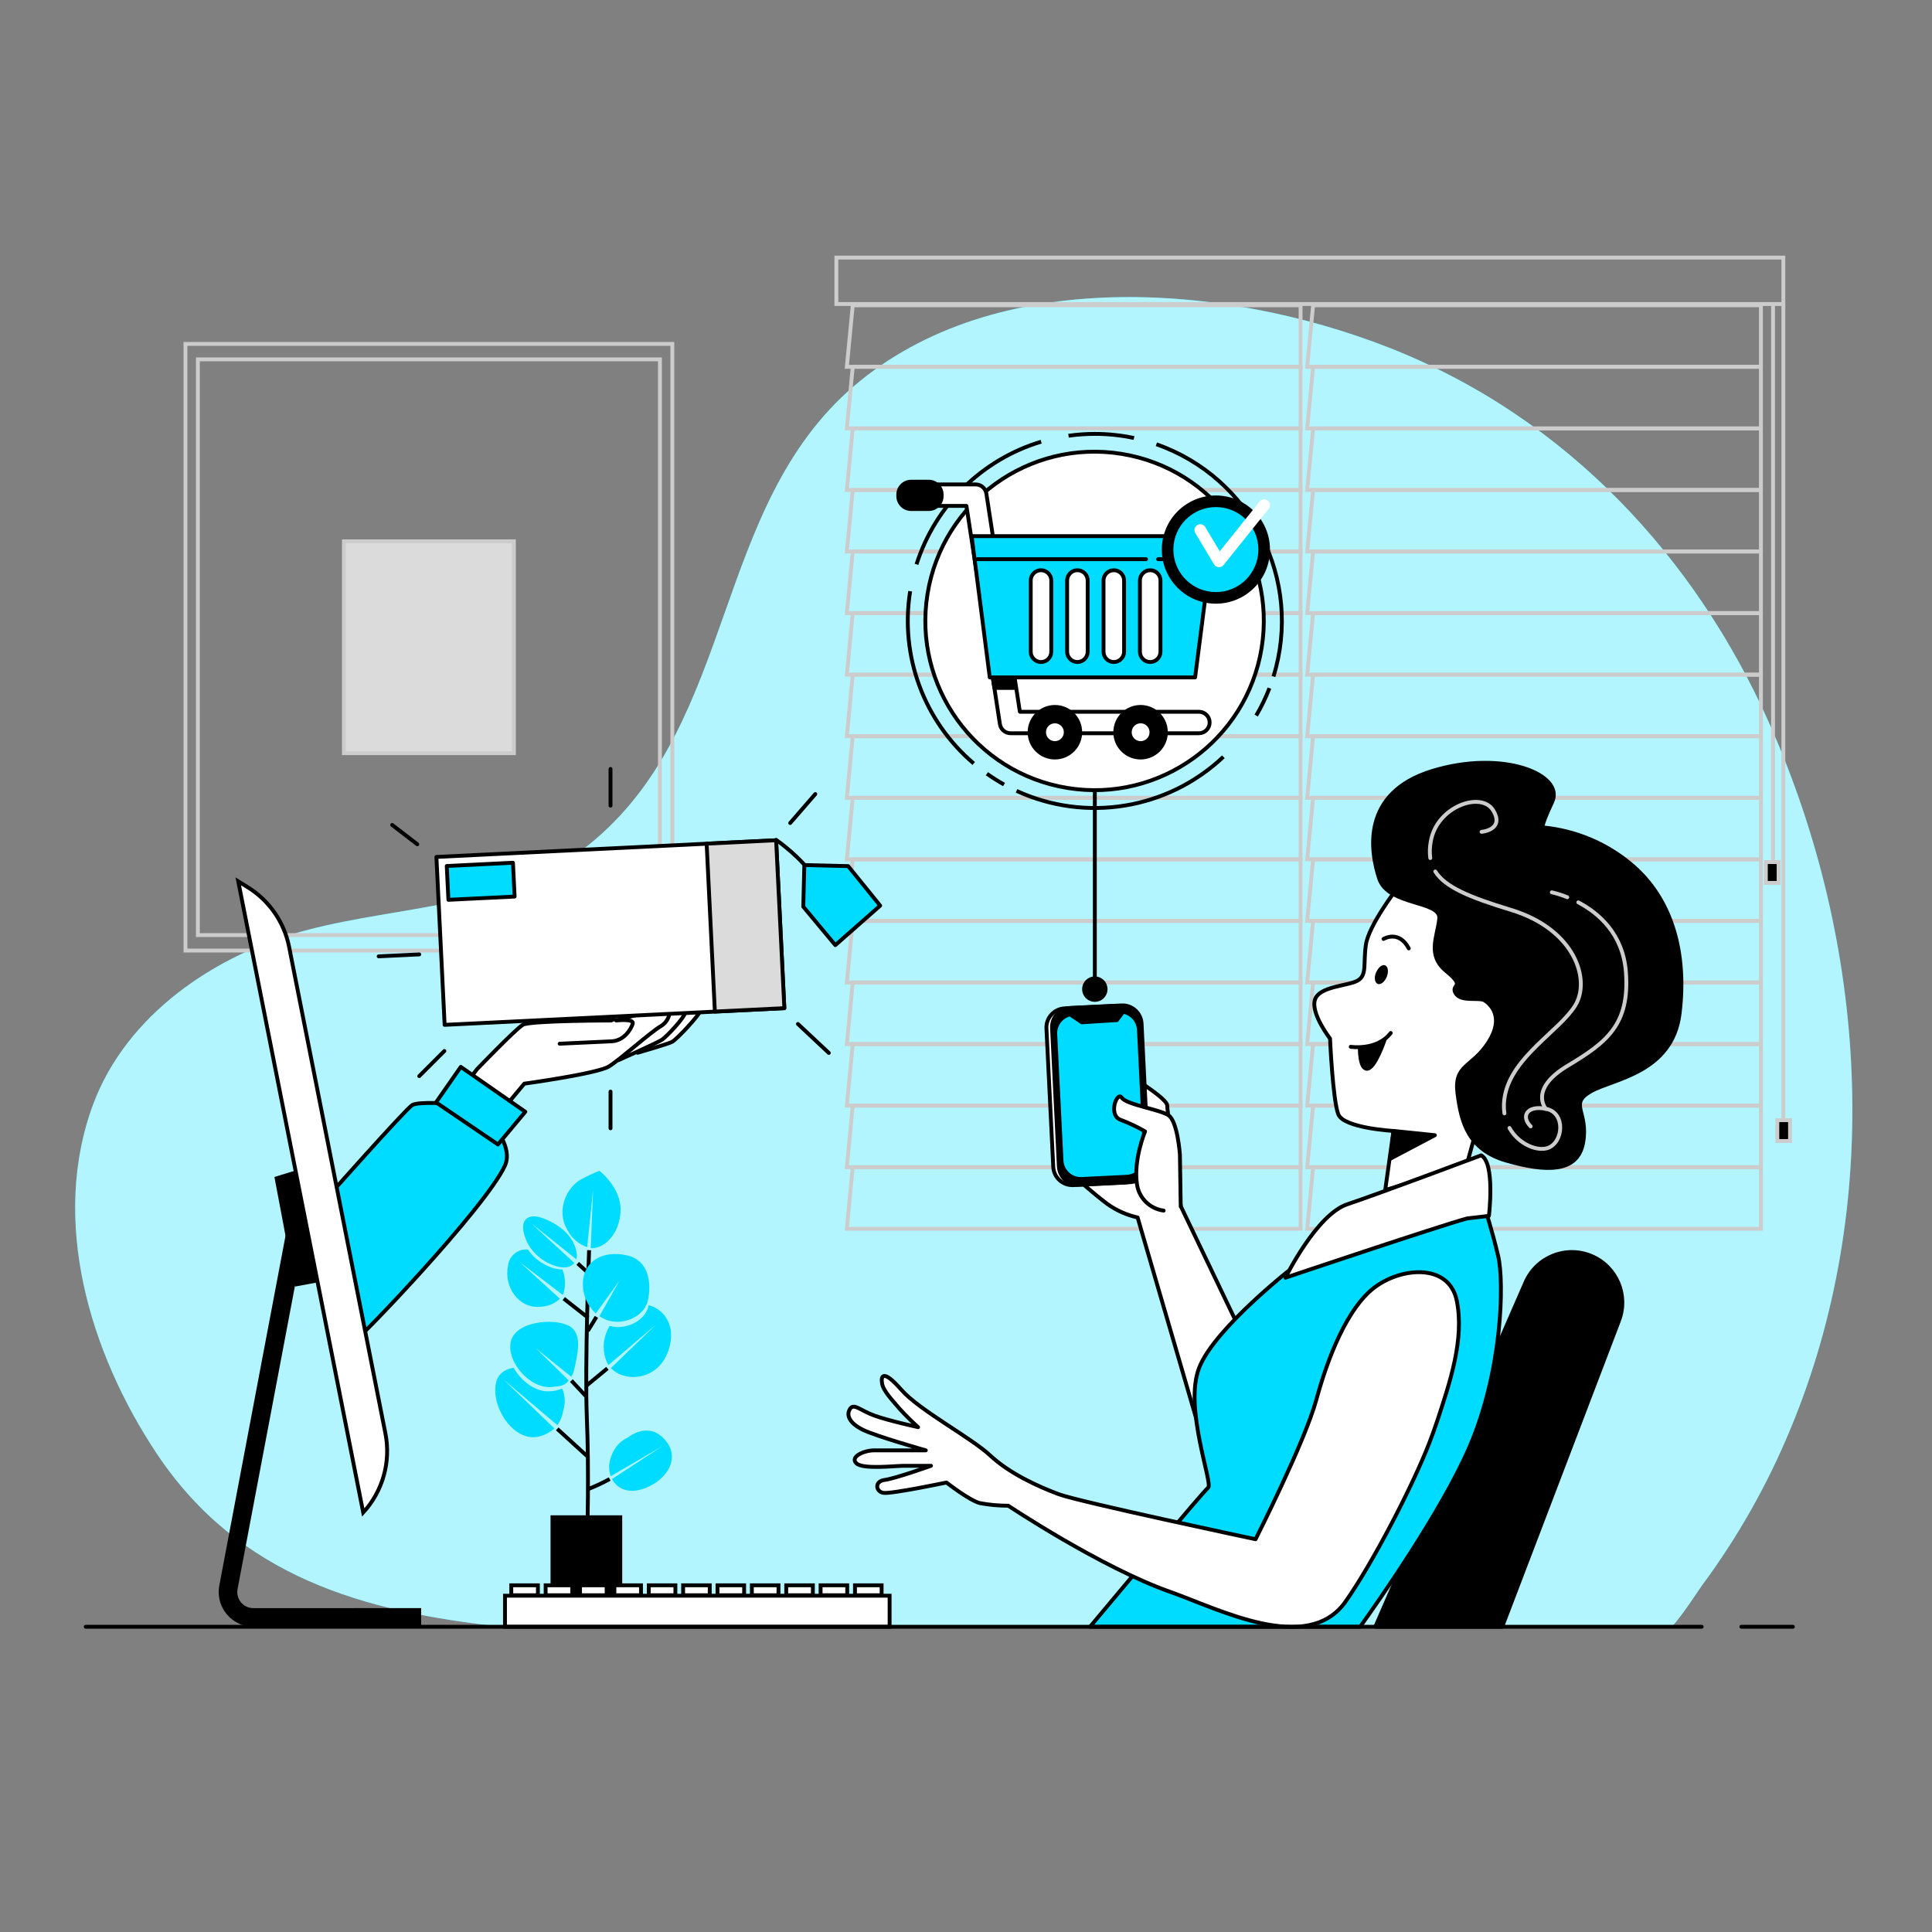 <?xml version="1.0" encoding="UTF-8"?>
<svg xmlns="http://www.w3.org/2000/svg" xmlns:xlink="http://www.w3.org/1999/xlink" id="Layer_1" x="0px" y="0px" viewBox="0 0 500 500" style="enable-background:new 0 0 500 500;" xml:space="preserve"><rect x="0" y="0" width="500" height="500" fill="#808080" stroke="none"/> <style type="text/css"> .st0{opacity:0.7;fill:#FFFFFF;enable-background:new ;} .st1{fill:#66EAFF;} .st2{fill:none;stroke:#000000;stroke-linecap:round;stroke-linejoin:round;} .st3{fill:#CCCCCC;stroke:#000000;stroke-linecap:round;stroke-linejoin:round;} .st4{fill:#66EAFF;stroke:#000000;stroke-linecap:round;stroke-linejoin:round;} .st5{fill:#FFFFFF;} .st6{clip-path:url(#SVGID_00000069375344770590976930000013355003268609745570_);} .st7{stroke:#000000;stroke-linecap:round;stroke-linejoin:round;} .st8{clip-path:url(#SVGID_00000086678481129381658740000011911557284524729509_);} .st9{opacity:0.4;fill:#66EAFF;enable-background:new ;} .st10{fill:none;stroke:#FFFFFF;stroke-linecap:round;stroke-linejoin:round;} .st11{opacity:0.2;enable-background:new ;} .st12{fill:#FFFFFF;stroke:#000000;stroke-linecap:round;stroke-linejoin:round;} .st13{fill:#CCCCCC;} .st14{fill:none;stroke:#CCCCCC;stroke-linecap:round;stroke-linejoin:round;} .st15{fill:#00DCFF;} .st16{fill:none;stroke:#000000;stroke-width:2;stroke-linecap:round;stroke-linejoin:round;} .st17{fill:#00DCFF;stroke:#000000;stroke-linecap:round;stroke-linejoin:round;} .st18{fill:#FFFFFF;stroke:#000000;stroke-width:1.003;stroke-linecap:round;stroke-linejoin:round;stroke-miterlimit:4.011;} .st19{fill:none;stroke:#000000;stroke-miterlimit:10;} .st20{fill:#FFFFFF;stroke:#1A1A1A;stroke-linecap:round;stroke-linejoin:round;} .st21{fill:#1A1A1A;stroke:#1A1A1A;stroke-linecap:round;stroke-linejoin:round;} .st22{fill:#00DCFF;stroke:#1A1A1A;stroke-linecap:round;stroke-linejoin:round;} .st23{fill:none;stroke:#1A1A1A;stroke-linecap:round;stroke-linejoin:round;} .st24{fill:#00DCFF;stroke:#1A1A1A;stroke-width:1.002;stroke-linecap:round;stroke-linejoin:round;stroke-miterlimit:4.01;} .st25{fill:#1A1A1A;stroke:#1A1A1A;stroke-width:1;stroke-linecap:round;stroke-linejoin:round;stroke-miterlimit:3.999;} .st26{fill:none;stroke:#CCCCCC;stroke-miterlimit:10;} .st27{stroke:#CCCCCC;stroke-miterlimit:10;} .st28{fill:#DBDBDB;stroke:#CCCCCC;stroke-miterlimit:10;} .st29{fill:#FFFFFF;stroke:#000000;stroke-miterlimit:10;} .st30{fill:#DBDBDB;stroke:#000000;stroke-linecap:round;stroke-linejoin:round;} .st31{fill:#FFFFFF;stroke:#000000;stroke-linecap:round;stroke-miterlimit:10;} .st32{fill:none;stroke:#000000;stroke-linecap:round;stroke-miterlimit:10;} .st33{fill:none;stroke:#00DCFF;stroke-width:2;stroke-linecap:round;stroke-linejoin:round;} .st34{fill:none;stroke:#757575;stroke-linecap:round;stroke-linejoin:round;} .st35{fill:#757575;stroke:#000000;stroke-linecap:round;stroke-linejoin:round;} </style> <g id="freepik--background-simple--inject-2"> <path class="st15" d="M130,421h302.7c3.16-3.58,6.89-9.51,7.81-10.74 C449.716,397.819,457.367,384.299,463.29,370c24.28-58.18,20-125.82-5.49-183 c-18.9-42.32-51.94-78.85-98.41-97.06c-42.87-16.81-102-21.17-138.41,10 s-30.43,86.21-67,117.37c-1,0.87-2.07,1.71-3.14,2.52 c-19.92,14.94-47.32,14.62-71,20.76c-24.57,6.38-47.12,22.33-55.65,45 c-11.27,30-1.08,64.34,16.34,90.54C61.78,408.08,94.19,417.2,130,421z"></path> <path class="st0" d="M130,421h302.7c3.16-3.58,6.89-9.51,7.81-10.74 C449.716,397.819,457.367,384.299,463.29,370c24.28-58.18,20-125.82-5.49-183 c-18.9-42.32-51.94-78.85-98.41-97.06c-42.87-16.81-102-21.17-138.41,10 s-30.43,86.21-67,117.37c-1,0.87-2.07,1.71-3.14,2.52 c-19.92,14.94-47.32,14.62-71,20.76c-24.57,6.38-47.12,22.33-55.65,45 c-11.27,30-1.08,64.34,16.34,90.54C61.78,408.08,94.19,417.2,130,421z"></path> </g> <g id="freepik--Window--inject-2"> <polygon class="st26" points="336.59,79 220.69,79 219.16,94.93 336.59,94.93 "></polygon> <polygon class="st26" points="336.59,94.93 220.69,94.93 219.16,110.87 336.59,110.87 "></polygon> <polygon class="st26" points="336.59,110.87 220.69,110.87 219.16,126.8 336.59,126.8 "></polygon> <polygon class="st26" points="336.59,126.8 220.69,126.8 219.16,142.73 336.59,142.73 "></polygon> <polygon class="st26" points="336.59,142.73 220.69,142.73 219.16,158.67 336.59,158.67 "></polygon> <polygon class="st26" points="336.59,158.67 220.69,158.67 219.16,174.6 336.59,174.6 "></polygon> <polygon class="st26" points="336.59,174.6 220.69,174.6 219.16,190.53 336.59,190.53 "></polygon> <polygon class="st26" points="336.59,190.53 220.69,190.53 219.16,206.47 336.59,206.47 "></polygon> <polygon class="st26" points="336.59,206.47 220.69,206.47 219.16,222.4 336.59,222.4 "></polygon> <polygon class="st26" points="336.59,222.4 220.69,222.4 219.16,238.33 336.59,238.33 "></polygon> <polygon class="st26" points="336.59,238.33 220.69,238.33 219.16,254.27 336.59,254.27 "></polygon> <polygon class="st26" points="336.59,254.27 220.69,254.27 219.16,270.2 336.59,270.2 "></polygon> <polygon class="st26" points="336.59,270.2 220.69,270.2 219.16,286.13 336.59,286.13 "></polygon> <polygon class="st26" points="336.59,286.13 220.69,286.13 219.16,302.07 336.59,302.07 "></polygon> <polygon class="st26" points="336.59,302.07 220.69,302.07 219.16,318 336.59,318 "></polygon> <polygon class="st26" points="455.72,79 339.83,79 338.3,94.93 455.72,94.93 "></polygon> <polygon class="st26" points="455.72,94.93 339.83,94.93 338.3,110.87 455.72,110.87 "></polygon> <polygon class="st26" points="455.72,110.87 339.83,110.87 338.3,126.8 455.72,126.8 "></polygon> <polygon class="st26" points="455.72,126.8 339.83,126.8 338.3,142.73 455.72,142.73 "></polygon> <polygon class="st26" points="455.72,142.73 339.83,142.73 338.3,158.67 455.72,158.67 "></polygon> <polygon class="st26" points="455.72,158.67 339.83,158.67 338.3,174.6 455.72,174.6 "></polygon> <polygon class="st26" points="455.72,174.6 339.83,174.6 338.3,190.53 455.72,190.53 "></polygon> <polygon class="st26" points="455.72,190.53 339.83,190.53 338.3,206.47 455.72,206.47 "></polygon> <polygon class="st26" points="455.72,206.47 339.83,206.47 338.3,222.4 455.72,222.4 "></polygon> <polygon class="st26" points="455.72,222.4 339.83,222.4 338.3,238.33 455.72,238.33 "></polygon> <polygon class="st26" points="455.72,238.33 339.83,238.33 338.3,254.27 455.72,254.27 "></polygon> <polygon class="st26" points="455.72,254.27 339.83,254.27 338.3,270.2 455.72,270.2 "></polygon> <polygon class="st26" points="455.72,270.2 339.83,270.2 338.3,286.13 455.72,286.13 "></polygon> <polygon class="st26" points="455.72,286.13 339.83,286.13 338.3,302.07 455.72,302.07 "></polygon> <polygon class="st26" points="455.72,302.07 339.83,302.07 338.3,318 455.72,318 "></polygon> <rect x="216.45" y="66.66" class="st26" width="245.08" height="12.02"></rect> <line class="st26" x1="461.53" y1="78.68" x2="461.53" y2="290.37"></line> <line class="st26" x1="458.86" y1="79.02" x2="458.86" y2="224.26"></line> <rect x="459.97" y="289.9" class="st27" width="3.29" height="5.39"></rect> <rect x="457" y="223.1" class="st27" width="3.3" height="5.39"></rect> </g> <g id="freepik--Picture--inject-2"> <rect x="48" y="89" class="st26" width="126" height="157"></rect> <rect x="51.21" y="93" class="st26" width="119.58" height="149"></rect> <rect x="89" y="140.09" class="st28" width="44" height="54.83"></rect> </g> <g id="freepik--Plant--inject-2"> <path class="st19" d="M152,397c0,0,0.45-16.09-0.12-29.93s0.58-43.52,0.58-43.52"></path> <line class="st19" x1="152.19" y1="341.02" x2="145.9" y2="336.08"></line> <line class="st19" x1="152.13" y1="344.43" x2="154.36" y2="340.81"></line> <line class="st19" x1="151.61" y1="358.74" x2="157.2" y2="354.13"></line> <line class="st19" x1="152.46" y1="329.65" x2="149.51" y2="326.97"></line> <line class="st19" x1="151.56" y1="361.26" x2="147.87" y2="357.3"></line> <line class="st19" x1="151.89" y1="376.79" x2="144.21" y2="369.79"></line> <path class="st19" d="M152.08,385.42c1.96-0.749,3.864-1.634,5.7-2.65"></path> <path class="st15" d="M147.85,343.51c-3.09-2.39-13.43-2-15.43,3 s4.31,13,10.41,12.45c2.38-0.22,3.41-0.39,4.34-1.72l0,0l-8.5-8.31 l9.2,7.39c0.267-0.478,0.478-0.984,0.63-1.51 c0.11-0.37,0.2-0.76,0.29-1.18 C149.38,350.66,150.73,345.74,147.85,343.51z"></path> <path class="st15" d="M167.85,337.77c0.004,0.057,0.004,0.113,0,0.17 c-0.83,3.69-5.05,5.78-8.6,5.47c-0.493-0.048-0.982-0.139-1.46-0.27 c-1.678,2.68-2.014,5.987-0.91,8.95c0.151,0.413,0.353,0.806,0.6,1.17 c1-0.85,12.23-10.4,12.23-10.4l-11.61,11.19 c3.49,3.75,11.71,3.24,14.57-3.71S171.88,338.76,167.85,337.77z"></path> <path class="st15" d="M162.16,324.86c-6-1.33-11.41,1.41-11.31,7.69 c0.047,2.815,1.261,5.484,3.35,7.37l6.14-8.52l-5.22,9.23 c0.491,0.331,1.014,0.612,1.56,0.84c0.763,0.31,1.569,0.502,2.39,0.57 c3.54,0.31,7.76-1.78,8.6-5.47 C168.6,332.44,168.18,326.18,162.16,324.86z"></path> <path class="st15" d="M155.13,303c-1.525,0.613-3.017,1.304-4.47,2.07 c-3.85,1.88-6.89,8-3.85,13.19c1.063,2.117,2.911,3.735,5.15,4.51 l1.54-15L152.88,323c0.292,0.032,0.588,0.032,0.88,0 c2.5-0.26,6.46-3.25,6.84-9.39S155.13,303,155.13,303z"></path> <path class="st15" d="M137.54,316.62l11.62,9.29c0.126-0.424,0.164-0.87,0.11-1.31 c-0.53-5.32-5.84-8.4-9.35-9.51s-5.93,0.87-3.68,6 s8.17,7.52,10.81,6.78c0.627-0.153,1.188-0.503,1.6-1L137.54,316.62z"></path> <path class="st15" d="M145.54,328.53c-2.51,0.08-6.57-1.71-8.94-5.16 c-2.548-0.218-4.812,1.621-5.12,4.16c-1.18,5.55,2.83,11.35,8.61,10.64 c1.797-0.097,3.504-0.822,4.82-2.05l-10.34-9.43l11.06,8.43 c0.22-0.395,0.359-0.83,0.41-1.28 C146.399,332.059,146.225,330.212,145.54,328.53z"></path> <path class="st15" d="M145.48,359.35c-0.951,0.41-1.966,0.65-3,0.71 c-3.78,0.35-7.63-2.61-9.55-6.09c-2.32,0.38-4.17,1.62-4.62,4.16 c-1.14,6.49,4.86,15,10.93,13.69c1.579-0.312,3.04-1.056,4.22-2.15 l-13.25-12.74l14,11.88c0.803-1.027,1.32-2.249,1.5-3.54 C146.38,363.338,146.298,361.224,145.48,359.35z"></path> <path class="st15" d="M172.13,372.66c-4.45-5.15-9.76-0.54-9.76-0.54 s-3.25,1.08-4.47,5.68c-0.389,1.399-0.333,2.884,0.16,4.25l13.4-7.81 l-13.08,8.54c1.22,2.31,3.88,3.73,7.53,2.7 C171.81,383.83,176.59,377.82,172.13,372.66z"></path> <rect x="142.48" y="392.16" width="18.55" height="27.47"></rect> </g> <g id="freepik--Character--inject-2"> <path class="st12" d="M305.59,312.18l-0.72-5.56 c-0.78-5.3-2.8-19.18-2.8-20.52c0-1.65-7.66-6.41-7.66-6.41 l-9.22,13.12l-6.33,12.35c0,0,4.07,3.69,7.68,6.4 c2.358,1.693,5.036,2.891,7.87,3.52l18.45,63.28l12.41-25.08 L305.59,312.18z"></path> <path class="st12" d="M275.527,260.964l13.264-0.653c2.736-0.135,5.063,1.974,5.198,4.71 l1.765,35.837c0.135,2.736-1.974,5.063-4.71,5.198l-13.264,0.653 c-2.736,0.135-5.063-1.974-5.198-4.71l-1.765-35.837 C270.682,263.426,272.791,261.099,275.527,260.964z"></path> <path class="st7" d="M276.98,260.853l13.264-0.653c2.736-0.135,5.063,1.974,5.198,4.71 l1.765,35.837c0.135,2.736-1.974,5.063-4.71,5.198l-13.264,0.653 c-2.736,0.135-5.063-1.974-5.198-4.71l-1.765-35.837 C272.135,263.315,274.244,260.988,276.98,260.853z"></path> <path class="st17" d="M294.75,266.48c-0.128-2.306-1.819-4.223-4.09-4.64L289.07,264 l-9.1,0.57l-2.84-1.9l12.49-0.86h-0.07l-11.74,0.58 c-2.727,0.156-4.824,2.471-4.71,5.2l1.62,32.82 c0.156,2.727,2.471,4.824,5.2,4.71l11.73-0.58 c2.727-0.156,4.824-2.471,4.71-5.2L294.75,266.48z"></path> <path class="st12" d="M301.16,313.3c-3.62-0.459-6.471-3.31-6.93-6.93 c-0.91-6.33,2.11-13.56,2.11-13.56c-2.022-1.176-4.14-2.179-6.33-3 c-3.32-1.21-0.91-7.54,0.3-5.73s9.64,3,12.05,4.52s3,10.25,3,10.25 l0.21,13.34"></path> <path class="st7" d="M388.76,421L419,341.76c2.508-6.565-0.624-13.937-7.09-16.69l0,0 c-6.6-2.804-14.228,0.229-17.1,6.8L355.94,421H388.76z"></path> <path class="st17" d="M312.67,385c-1.18,0.89-25.11,29.48-30.56,36H352 c4.21-5.85,21.11-29.81,28.37-46.67c8.34-19.33,9-42.33,7.34-49.33 s-3.34-12-3.34-12S352,318.67,335,327.67c0,0-20.67,16-24.67,26.33S314,384,312.67,385z"></path> <path class="st12" d="M369.92,373.39c0.77-2,1.49-4,2.15-6 c3.09-9.44,7-20.82,4.93-30.82c-2-9.67-14.33-8.67-21.33-3.34s-12,18-15,29 s-15.73,36.12-15.73,36.12s-45.67-9.67-51-11.67s-12.67-5.33-17.67-10 s-18.33-11.67-23-17s-5.33-3.67-5-1.67s2.67,4.34,4.33,6.34 c1.576,1.755,3.245,3.424,5,5c0,0-7.66-1.67-11.33-3s-5.33-3.34-6.33-1.67 s0,3.67,3.33,5.33s16.33,5.34,16.33,5.34h-13.33 c-2.67,0-6.33,1.66-4.67,3.33s10,0.67,12.34,0.67h7c0,0-9.34,3.33-12,3.66 s-2.34,3-0.34,3.34s16.34-2.67,16.34-2.67s6,4.67,8.66,5.33 c2.42,0.452,4.878,0.676,7.34,0.67c0,0,24,16,42,22.33 c12.37,4.36,35.45,16.41,45.27,2.51 C355.18,404.64,365.6,384.59,369.92,373.39z"></path> <path class="st12" d="M361.35,230.22c0,0-7.14,9.28-7.86,14.28 s0.36,7.85-2.14,9.28s-10,1.42-11.06,5c-1.06,3.58,3.92,10,3.92,10 s0.72,16.06,2.15,19.62s14.27,4.29,14.27,4.29L358.49,308l21.06-6.42 l5.71-20.7c0,0,8.21-3.57,11.06-15s-2.14-23.2-14.63-30.69 S361.35,230.22,361.35,230.22z"></path> <polygon class="st7" points="360.63,292.68 371.34,293.79 359.91,299.82 "></polygon> <path class="st2" d="M349.57,270.91c0,0,6.78,1.07,10.35-3.57"></path> <path d="M358.9,252.79c-0.53,1.32-1.58,2.15-2.35,1.84s-1-1.63-0.43-2.95 s1.59-2.16,2.35-1.85S359.43,251.46,358.9,252.79z"></path> <path class="st2" d="M358.06,243c0,0,3.94-2.45,6.53,2.45"></path> <path class="st7" d="M351.93,271.15c0,0-0.13,5.57,1.91,5.44 s4.49-7.49,4.49-7.49S356.83,270.87,351.93,271.15z"></path> <path class="st12" d="M383.33,299c0,0-26.66,10-34.66,12.67s-16,19-16,19s39.66-13.34,47-15.34 l5.66-0.66C385.33,314.67,387,301,383.33,299z"></path> <path class="st7" d="M399.34,214.14c0,0-0.94,0.47,2.36-6.59s-12.73-13.67-31.1-8 s-16,20.74-13.67,27.81s16,5.65,15.55,10.36s-3.3,9.43,1.89,13.67 s0.94,3.3,2.35,5.66s6.13,0.94,7.54,1.88s5.18,4.24,0.94,10.84 s-8.95,5.65-8,13.19s2.83,14.61,12.73,17.44s18.37,3.3,19.79-4.71 s-3.77-9.9,1.88-13.2s21.21-4.71,23.09-20.26S432.8,232.52,422,223.57 C415.566,218.221,407.669,214.935,399.34,214.14z"></path> <path class="st14" d="M390.65,291.92c2.41,4.29,7.28,6.15,10,5.15 c4-1.52,4.54-9.09-0.51-10.1s-6.56,2-4,4.54"></path> <path class="st14" d="M371.45,225.54c2.53,4,8.67,6.63,19.56,9.93 c16.66,5.05,20.7,18.18,16.66,24.74s-16.16,13.13-18.18,23.22 c-0.32,1.55-0.371,3.143-0.15,4.71"></path> <path class="st14" d="M383.43,215.28c0,0,6.06-0.51,3-5.56s-14.64-1-16.15,8.08 c-0.269,1.404-0.313,2.842-0.13,4.26"></path> <path class="st14" d="M408.47,233.53c5.21,2.75,11.58,8.13,12.32,18.1 c1,13.63-5.05,18.17-15.14,24.23S400.09,287,400.09,287"></path> <path class="st14" d="M401.61,230.93c1.367,0.314,2.705,0.742,4,1.28"></path> </g> <g id="freepik--shopping-cart--inject-2"> <path class="st19" d="M269.45,114.31c-15.33,4.612-27.4,16.487-32.26,31.74"></path> <path class="st19" d="M293.48,113.36c-3.333-0.713-6.732-1.072-10.14-1.07 c-2.278,0.002-4.554,0.163-6.81,0.48"></path> <path class="st19" d="M329.57,175.08c7.717-24.923-5.673-51.484-30.3-60.1"></path> <path class="st19" d="M325.1,185.19c1.337-2.268,2.484-4.643,3.43-7.1"></path> <path class="st19" d="M263.08,204.68c17.971,8.262,39.16,4.771,53.53-8.82"></path> <path class="st19" d="M255.41,200.24c1.431,1.009,2.913,1.943,4.44,2.8"></path> <path class="st19" d="M235.55,153C232.858,169.717,239.096,186.626,252,197.59"></path> <ellipse transform="matrix(0.16 -0.987 0.987 0.16 79.329 414.64)" class="st29" cx="283.34" cy="160.7" rx="43.8" ry="43.8"></ellipse> <path class="st12" d="M310.27,189.76h-48.74c-1.386-0.001-2.561-1.018-2.76-2.39 l-8.66-56.44h-10.84c-1.535-0.001-2.779-1.247-2.777-2.783 c0.001-1.533,1.244-2.776,2.777-2.777h13.25c1.384,0.001,2.556,1.02,2.75,2.39 l8.67,56.44h46.33c1.535-0.001,2.781,1.242,2.783,2.777 c0.001,1.535-1.242,2.781-2.777,2.783c-0.002,0-0.003,0-0.005,0H310.27z"></path> <path class="st7" d="M235.81,124.66h4.55c1.845,0,3.34,1.495,3.34,3.34v0.4 c0,1.845-1.495,3.34-3.34,3.34h-4.55c-1.845,0-3.34-1.495-3.34-3.34V128 C232.47,126.155,233.965,124.66,235.81,124.66z"></path> <polygon class="st7" points="257.36,178.03 262.79,178.03 262.17,174.06 256.73,174.06 "></polygon> <polygon class="st17" points="309.29,175.31 256.15,175.31 251.46,138.75 313.98,138.75 "></polygon> <path class="st12" d="M269.41,171.33L269.41,171.33c-1.469,0-2.66-1.191-2.66-2.66l0,0 v-18.43c0-1.471,1.189-2.664,2.66-2.67l0,0 c1.471,0.006,2.66,1.199,2.66,2.67v18.43 C272.07,170.139,270.879,171.33,269.41,171.33z"></path> <path class="st12" d="M278.83,171.33L278.83,171.33c-1.469,0-2.66-1.191-2.66-2.66l0,0 v-18.43c0-1.471,1.189-2.664,2.66-2.67l0,0 c1.471,0.006,2.66,1.199,2.66,2.67v18.43 C281.49,170.139,280.299,171.33,278.83,171.33z"></path> <path class="st12" d="M288.25,171.33L288.25,171.33c-1.469,0-2.66-1.191-2.66-2.66l0,0 v-18.43c0-1.471,1.189-2.664,2.66-2.67l0,0 c1.471,0.006,2.66,1.199,2.66,2.67v18.43 C290.91,170.139,289.719,171.33,288.25,171.33z"></path> <path class="st12" d="M297.67,171.33L297.67,171.33c-1.469,0-2.66-1.191-2.66-2.66l0,0 v-18.43c0-1.471,1.189-2.664,2.66-2.67l0,0 c1.471,0.006,2.66,1.199,2.66,2.67v18.43 C300.33,170.139,299.139,171.33,297.67,171.33z"></path> <circle class="st7" cx="273.01" cy="189.5" r="6.55"></circle> <circle class="st12" cx="273.01" cy="189.5" r="2.81"></circle> <circle class="st7" cx="295.18" cy="189.5" r="6.55"></circle> <path class="st12" d="M298,189.5c0-1.552-1.258-2.81-2.81-2.81s-2.81,1.258-2.81,2.81 c0,1.552,1.258,2.81,2.81,2.81l0,0c1.546,0.006,2.804-1.244,2.81-2.79 C298,189.513,298,189.507,298,189.5z"></path> <line class="st2" x1="306.96" y1="144.71" x2="312.74" y2="144.71"></line> <line class="st2" x1="299.72" y1="144.71" x2="303.82" y2="144.71"></line> <line class="st2" x1="252.94" y1="144.71" x2="296.58" y2="144.71"></line> <line class="st19" x1="283.34" y1="204.5" x2="283.34" y2="255.99"></line> <circle class="st7" cx="283.34" cy="255.99" r="2.79"></circle> <circle class="st15" cx="314.67" cy="142.23" r="12.5"></circle> <path d="M314.67,156.23c-7.732,0-14-6.268-14-14s6.268-14,14-14s14,6.268,14,14 S322.402,156.23,314.67,156.23z M314.67,131.23c-6.075,0-11,4.925-11,11s4.925,11,11,11 s11-4.925,11-11l0,0C325.67,136.155,320.745,131.23,314.67,131.23z"></path> <path class="st5" d="M315.49,146.79h-0.11c-0.488-0.03-0.93-0.3-1.18-0.72 L309.38,138c-0.462-0.688-0.278-1.62,0.41-2.081 c0.688-0.462,1.62-0.278,2.081,0.41c0.028,0.042,0.055,0.086,0.079,0.131 l3.72,6.21L326,129.79c0.519-0.646,1.464-0.749,2.11-0.23 c0.646,0.519,0.749,1.464,0.23,2.11l-11.68,14.56 C316.372,146.581,315.944,146.786,315.49,146.79z"></path> </g> <g id="freepik--Box--inject-2"> <path class="st12" d="M165,272.46c0,0,7.66-2.19,8.91-2.82S181.25,262.45,181.25,261.52 s-2.19-0.47-3.9,0.46s-7,6.72-7,6.72L165,272.46z"></path> <path class="st12" d="M160.15,274.33c0,0,10.16-4.53,11.26-5.31s5.62-5.47,5.94-7 s-3.13-1.09-4.07-0.62s-6.56,6.09-7.19,6.72s-7,5.94-7,5.94 S157,275.11,160.15,274.33z"></path> <path class="st12" d="M123.43,276.73c0,0,10-10.4,11.89-11.52 s24.15-1.11,24.15-1.11s10.77-3,12.63-3.35s1.49,3.35-1.11,4.84 s-10.41,8.54-13.38,10.4s-21.92,4.46-21.92,4.46l-9.29,11.14 l-9.66-5.94L123.43,276.73z"></path> <path class="st12" d="M159.47,264.1c0,0,4.75-0.55,4.28,0.85s-2.19,4.38-5.47,4.54 l-13.44,0.62"></path> <path class="st17" d="M116.74,285.65c0,0-8.41-0.65-10.07,0.35S84,310.67,84,310.67 l7.58,36.4C91.24,348.54,125.75,312.5,130.67,301.67 c2.12-4.68-3-10.34-3-10.34L116.74,285.65z"></path> <polygon class="st17" points="119.25,276.11 135.95,287.73 128.87,296.19 112.85,285.3 "></polygon> <rect x="114.018" y="219.485" transform="matrix(0.999 -0.049 0.049 0.999 -11.718 8.096)" class="st12" width="88" height="43.5"></rect> <rect x="115.846" y="223.622" transform="matrix(0.999 -0.049 0.049 0.999 -11.067 6.397)" class="st17" width="17.15" height="8.76"></rect> <rect x="183.98" y="217.751" transform="matrix(0.999 -0.049 0.049 0.999 -11.589 9.82)" class="st30" width="18" height="43.5"></rect> <path class="st2" d="M200.87,217.36c0,0,7,4.85,9.78,9.83"></path> <polygon class="st17" points="208.16,223.87 207.89,234.65 216.18,244.6 227.79,234.38 219.5,224.15 "></polygon> <line class="st2" x1="158" y1="199" x2="158" y2="208.5"></line> <line class="st2" x1="158" y1="282.5" x2="158" y2="292"></line> <line class="st2" x1="101.5" y1="213.5" x2="108" y2="218.5"></line> <line class="st2" x1="108.5" y1="247" x2="98" y2="247.5"></line> <line class="st2" x1="115" y1="272" x2="108.5" y2="278.5"></line> <line class="st2" x1="206.5" y1="265" x2="214.5" y2="272.5"></line> <line class="st2" x1="204.5" y1="213" x2="211" y2="205.5"></line> </g> <g id="freepik--Device--inject-2"> <rect x="130.69" y="412.97" class="st31" width="99.54" height="8.03"></rect> <rect x="132.32" y="410.27" class="st31" width="6.89" height="2.58"></rect> <rect x="141.21" y="410.27" class="st31" width="6.89" height="2.58"></rect> <rect x="150.11" y="410.27" class="st31" width="6.89" height="2.58"></rect> <rect x="159" y="410.27" class="st31" width="6.89" height="2.58"></rect> <rect x="167.9" y="410.27" class="st31" width="6.89" height="2.58"></rect> <rect x="176.79" y="410.27" class="st31" width="6.89" height="2.58"></rect> <rect x="185.69" y="410.27" class="st31" width="6.89" height="2.58"></rect> <rect x="194.58" y="410.27" class="st31" width="6.89" height="2.58"></rect> <rect x="203.48" y="410.27" class="st31" width="6.89" height="2.58"></rect> <rect x="212.37" y="410.27" class="st31" width="6.89" height="2.58"></rect> <rect x="221.27" y="410.27" class="st31" width="6.89" height="2.58"></rect> <path d="M109,421H65.57c-4.971-0.016-8.987-4.059-8.971-9.029 c0.002-0.54,0.052-1.079,0.151-1.611l19.4-102.47l4.73,0.9L61.48,411.25 c-0.431,2.251,1.045,4.425,3.296,4.856c0.262,0.05,0.528,0.075,0.794,0.074H109 V421z"></path> <polygon points="77.98,302.46 71.02,304.6 76.37,332.96 84.94,331.36 "></polygon> <path class="st31" d="M94,391.44L94,391.44L61.66,228.09l2.48,1.54 C69.667,233.059,73.53,238.623,74.81,245L99.75,371 C101.195,378.34,99.06,385.93,94,391.44z"></path> <line class="st32" x1="450.66" y1="421" x2="464" y2="421"></line> <line class="st32" x1="22.18" y1="421" x2="440.39" y2="421"></line> </g> </svg>
